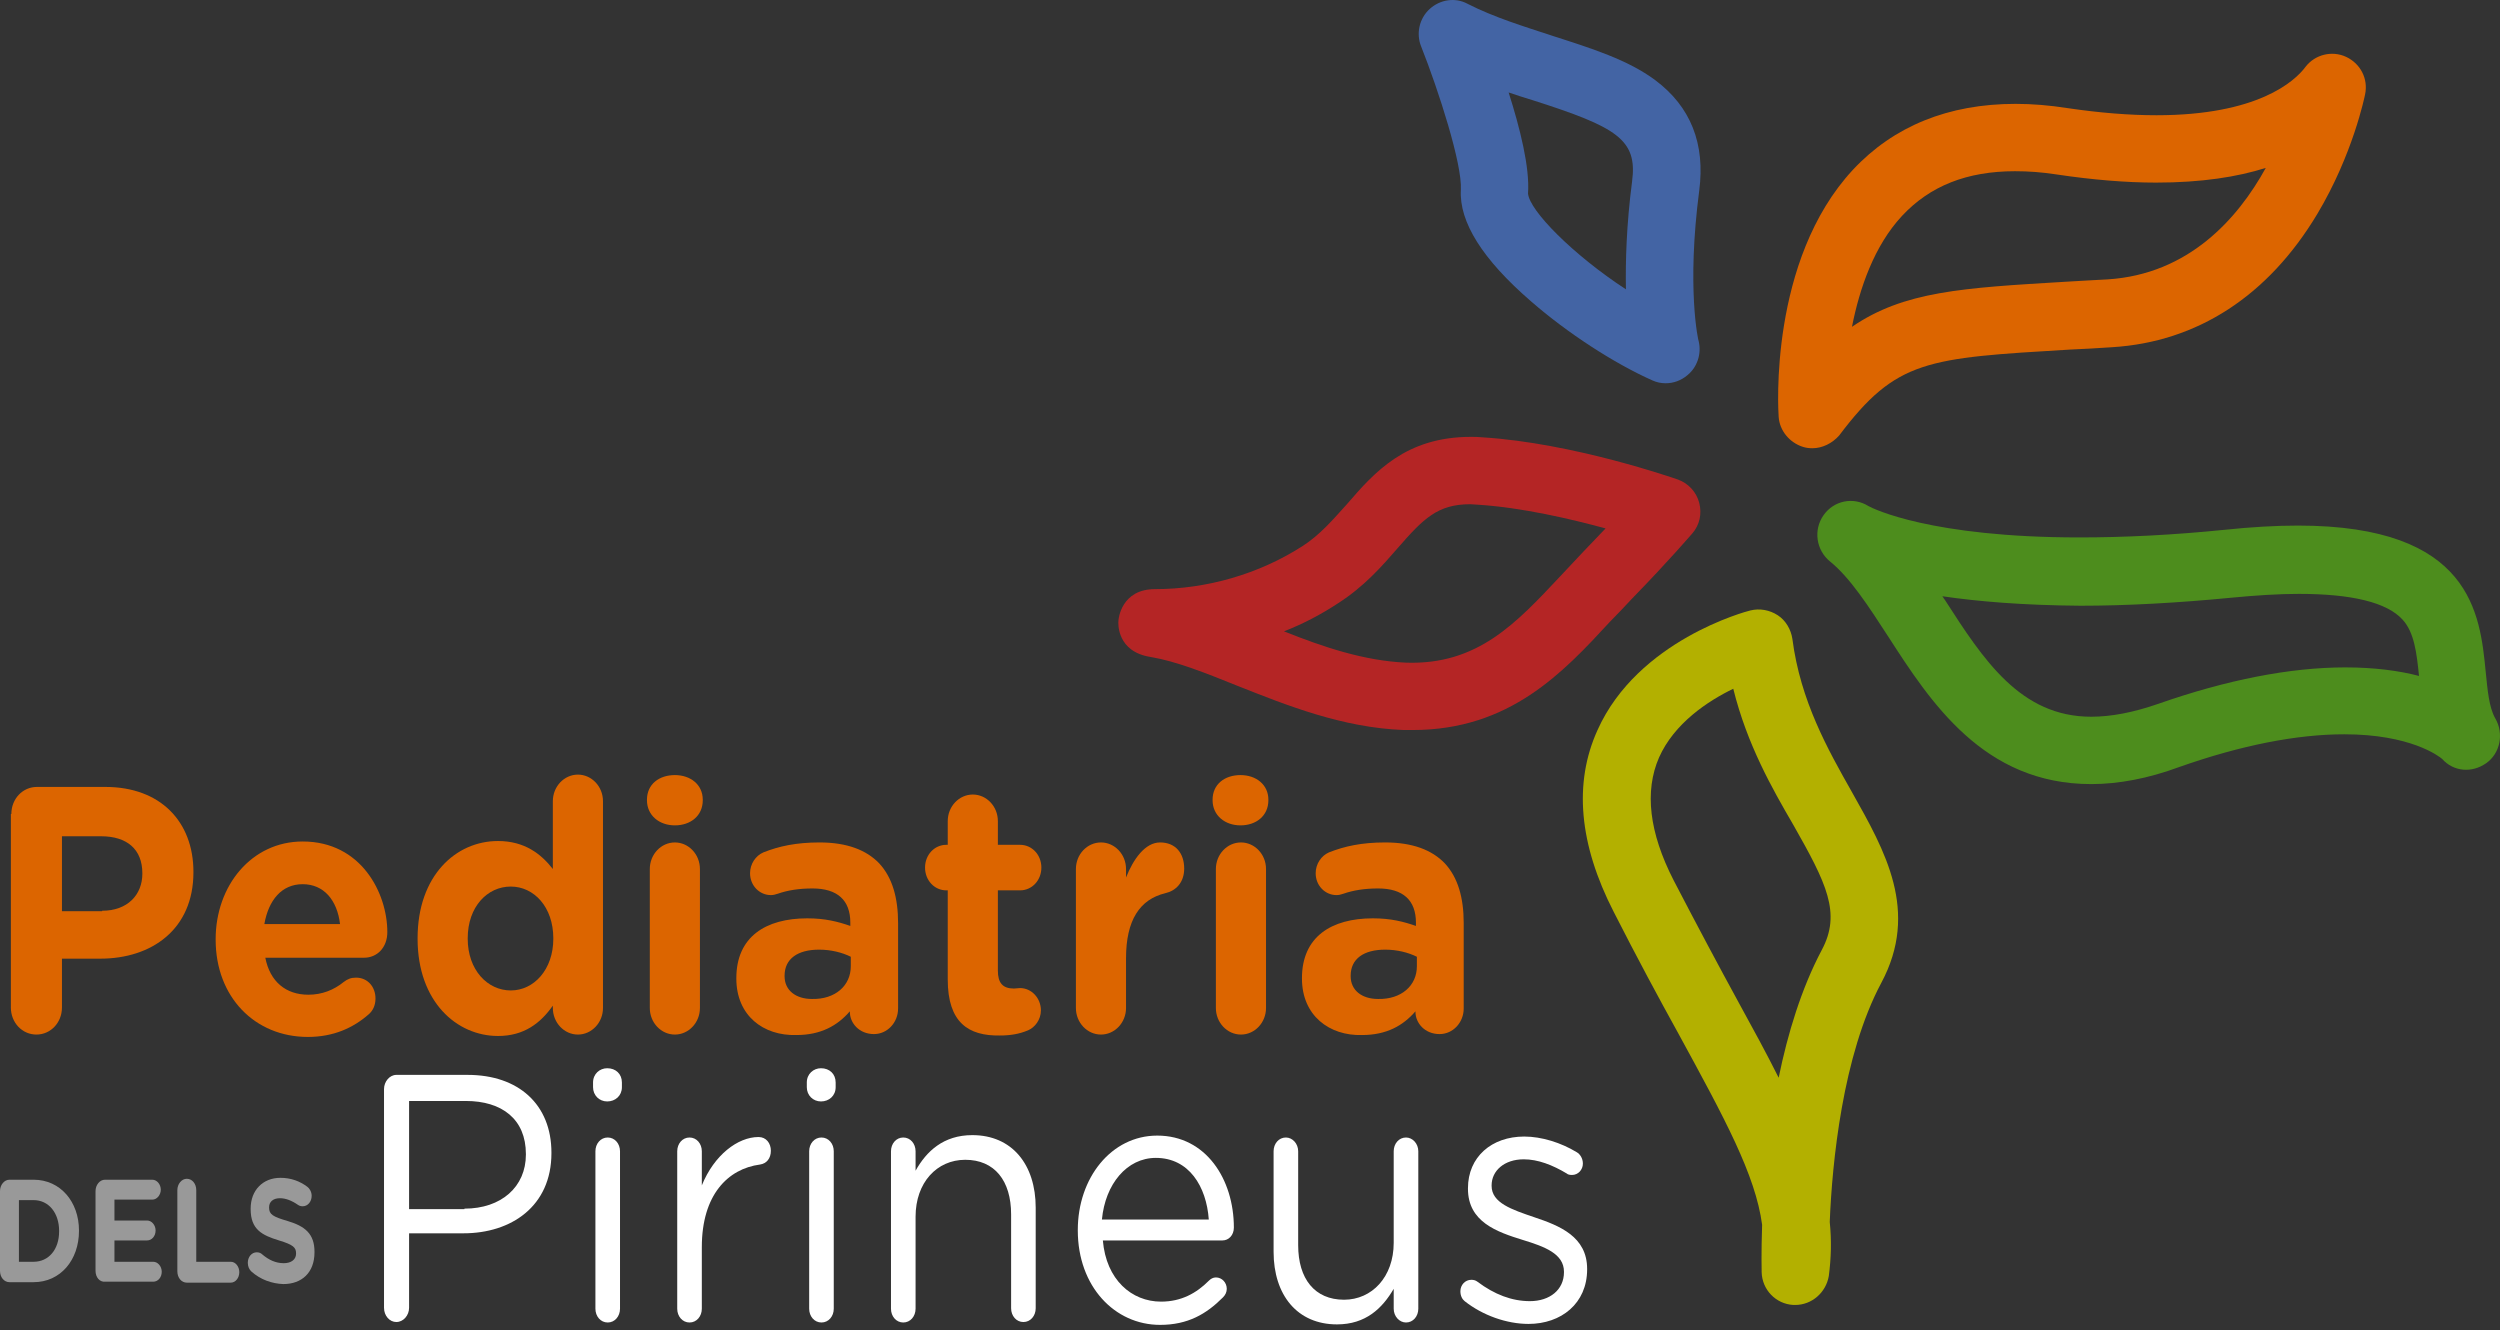 <?xml version="1.0" encoding="UTF-8"?>
<svg xmlns="http://www.w3.org/2000/svg" width="218" height="116" viewBox="0 0 218 116" fill="none">
  <rect x="0" y="0" width="218" height="116" fill="#333333" stroke="none"/>
  <path d="M0.99 70.979C0.99 69.655 1.979 68.621 3.217 68.621H9.196C13.98 68.621 16.867 71.641 16.867 76.026V76.067C16.867 81.031 13.238 83.595 8.743 83.595H5.402V87.856C5.402 89.18 4.413 90.214 3.175 90.214C1.938 90.214 0.948 89.18 0.948 87.856V70.979H0.99ZM8.908 79.418C11.134 79.418 12.413 78.011 12.413 76.191V76.15C12.413 74.04 11.052 72.923 8.825 72.923H5.402V79.459H8.908V79.418Z" fill="#DC6500"></path>
  <path d="M26.846 90.421C22.227 90.421 18.805 86.946 18.805 81.941V81.899C18.805 77.225 21.939 73.378 26.393 73.378C31.506 73.378 33.775 77.887 33.775 81.279C33.775 82.644 32.867 83.513 31.754 83.513H23.135C23.547 85.622 24.949 86.739 26.887 86.739C28.084 86.739 29.114 86.325 29.98 85.622C30.31 85.374 30.599 85.25 31.053 85.25C32.042 85.25 32.743 86.036 32.743 87.07C32.743 87.69 32.496 88.145 32.166 88.435C30.805 89.635 29.073 90.421 26.846 90.421ZM29.651 80.576C29.403 78.507 28.248 77.101 26.393 77.101C24.578 77.101 23.424 78.466 23.052 80.576H29.651Z" fill="#DC6500"></path>
  <path d="M52.58 87.897C52.58 89.179 51.59 90.214 50.394 90.214C49.198 90.214 48.208 89.179 48.208 87.897V87.69C47.136 89.221 45.693 90.338 43.425 90.338C39.837 90.338 36.414 87.359 36.414 81.858V81.817C36.414 76.356 39.754 73.337 43.425 73.337C45.734 73.337 47.177 74.454 48.208 75.777V69.862C48.208 68.58 49.198 67.546 50.394 67.546C51.59 67.546 52.58 68.58 52.58 69.862V87.897ZM40.785 81.817V81.858C40.785 84.588 42.517 86.367 44.538 86.367C46.559 86.367 48.249 84.547 48.249 81.858V81.817C48.249 79.087 46.559 77.308 44.538 77.308C42.517 77.308 40.785 79.045 40.785 81.817Z" fill="#DC6500"></path>
  <path d="M56.415 69.738C56.415 68.373 57.487 67.587 58.848 67.587C60.209 67.587 61.281 68.415 61.281 69.738V69.78C61.281 71.145 60.209 71.972 58.848 71.972C57.487 71.972 56.415 71.103 56.415 69.78V69.738ZM56.663 75.777C56.663 74.495 57.652 73.461 58.848 73.461C60.044 73.461 61.034 74.495 61.034 75.777V87.897C61.034 89.18 60.044 90.214 58.848 90.214C57.652 90.214 56.663 89.18 56.663 87.897V75.777Z" fill="#DC6500"></path>
  <path d="M64.209 85.333V85.291C64.209 81.692 66.766 80.079 70.395 80.079C71.962 80.079 73.075 80.369 74.148 80.741V80.452C74.148 78.507 73.034 77.473 70.849 77.473C69.653 77.473 68.663 77.639 67.838 77.928C67.591 78.011 67.426 78.052 67.219 78.052C66.23 78.052 65.405 77.225 65.405 76.15C65.405 75.322 65.9 74.619 66.56 74.33C67.921 73.792 69.405 73.461 71.467 73.461C73.859 73.461 75.55 74.123 76.663 75.281C77.818 76.522 78.313 78.301 78.313 80.493V87.939C78.313 89.18 77.364 90.172 76.21 90.172C74.931 90.172 74.106 89.221 74.106 88.228V88.187C73.034 89.428 71.591 90.255 69.446 90.255C66.56 90.338 64.209 88.559 64.209 85.333ZM74.189 84.257V83.43C73.447 83.058 72.457 82.809 71.426 82.809C69.57 82.809 68.415 83.595 68.415 85.084V85.126C68.415 86.367 69.405 87.111 70.807 87.111C72.828 87.153 74.189 85.953 74.189 84.257Z" fill="#DC6500"></path>
  <path d="M82.643 85.415V77.639H82.519C81.488 77.639 80.664 76.77 80.664 75.653C80.664 74.536 81.488 73.668 82.519 73.668H82.643V71.6C82.643 70.317 83.633 69.283 84.829 69.283C86.025 69.283 87.014 70.317 87.014 71.6V73.668H88.953C89.984 73.668 90.808 74.536 90.808 75.653C90.808 76.77 89.984 77.639 88.953 77.639H87.014V84.629C87.014 85.705 87.427 86.201 88.416 86.201C88.54 86.201 88.829 86.16 88.953 86.16C89.942 86.16 90.767 87.028 90.767 88.104C90.767 88.931 90.231 89.593 89.654 89.841C88.87 90.172 88.087 90.296 87.179 90.296C84.458 90.338 82.643 89.18 82.643 85.415Z" fill="#DC6500"></path>
  <path d="M93.819 75.777C93.819 74.495 94.808 73.461 96.004 73.461C97.2 73.461 98.19 74.495 98.19 75.777V76.522C98.808 74.95 99.84 73.461 101.159 73.461C102.52 73.461 103.262 74.412 103.262 75.736C103.262 76.977 102.52 77.68 101.613 77.887C99.386 78.425 98.19 80.245 98.19 83.554V87.897C98.19 89.18 97.2 90.214 96.004 90.214C94.808 90.214 93.819 89.18 93.819 87.897V75.777Z" fill="#DC6500"></path>
  <path d="M105.737 69.738C105.737 68.373 106.809 67.587 108.17 67.587C109.531 67.587 110.603 68.415 110.603 69.738V69.78C110.603 71.145 109.531 71.972 108.17 71.972C106.809 71.972 105.737 71.103 105.737 69.78V69.738ZM106.025 75.777C106.025 74.495 107.015 73.461 108.211 73.461C109.407 73.461 110.397 74.495 110.397 75.777V87.897C110.397 89.18 109.407 90.214 108.211 90.214C107.015 90.214 106.025 89.18 106.025 87.897V75.777Z" fill="#DC6500"></path>
  <path d="M113.531 85.333V85.291C113.531 81.692 116.088 80.079 119.717 80.079C121.284 80.079 122.397 80.369 123.469 80.741V80.452C123.469 78.507 122.356 77.473 120.17 77.473C118.974 77.473 117.985 77.639 117.16 77.928C116.912 78.011 116.747 78.052 116.541 78.052C115.551 78.052 114.727 77.225 114.727 76.15C114.727 75.322 115.222 74.619 115.881 74.33C117.242 73.792 118.727 73.461 120.789 73.461C123.181 73.461 124.872 74.123 125.985 75.281C127.14 76.522 127.635 78.301 127.635 80.493V87.939C127.635 89.18 126.686 90.172 125.531 90.172C124.253 90.172 123.428 89.221 123.428 88.228V88.187C122.356 89.428 120.913 90.255 118.768 90.255C115.923 90.338 113.531 88.559 113.531 85.333ZM123.552 84.257V83.43C122.81 83.058 121.82 82.809 120.789 82.809C118.933 82.809 117.778 83.595 117.778 85.084V85.126C117.778 86.367 118.768 87.111 120.17 87.111C122.191 87.153 123.552 85.953 123.552 84.257Z" fill="#DC6500"></path>
  <path d="M33.486 94.971C33.486 94.309 33.981 93.73 34.558 93.73H40.785C45.198 93.73 48.085 96.294 48.085 100.513V100.555C48.085 105.188 44.579 107.545 40.414 107.545H35.672V114.04C35.672 114.701 35.177 115.28 34.558 115.28C33.981 115.28 33.486 114.743 33.486 114.04V94.971ZM40.497 105.394C43.713 105.394 45.858 103.492 45.858 100.679V100.637C45.858 97.576 43.755 96.005 40.62 96.005H35.672V105.436H40.497V105.394Z" fill="white"></path>
  <path d="M51.714 94.391C51.714 93.647 52.291 93.15 52.951 93.15C53.693 93.15 54.23 93.647 54.23 94.391V94.805C54.23 95.55 53.652 96.046 52.951 96.046C52.25 96.046 51.714 95.508 51.714 94.805V94.391ZM51.92 100.389C51.92 99.728 52.374 99.19 52.992 99.19C53.611 99.19 54.065 99.728 54.065 100.389V114.122C54.065 114.784 53.611 115.322 52.992 115.322C52.374 115.322 51.92 114.784 51.92 114.122V100.389Z" fill="white"></path>
  <path d="M59.054 100.389C59.054 99.727 59.508 99.19 60.127 99.19C60.745 99.19 61.199 99.727 61.199 100.389V103.367C62.271 100.72 64.333 99.148 66.148 99.148C66.807 99.148 67.22 99.686 67.22 100.348C67.22 101.01 66.849 101.465 66.271 101.547C63.467 101.92 61.199 104.195 61.199 108.745V114.122C61.199 114.784 60.745 115.322 60.127 115.322C59.508 115.322 59.054 114.784 59.054 114.122V100.389Z" fill="white"></path>
  <path d="M70.354 94.391C70.354 93.647 70.931 93.15 71.591 93.15C72.333 93.15 72.869 93.647 72.869 94.391V94.805C72.869 95.55 72.292 96.046 71.591 96.046C70.89 96.046 70.354 95.508 70.354 94.805V94.391ZM70.56 100.389C70.56 99.728 71.014 99.19 71.632 99.19C72.251 99.19 72.704 99.728 72.704 100.389V114.122C72.704 114.784 72.251 115.322 71.632 115.322C71.014 115.322 70.56 114.784 70.56 114.122V100.389Z" fill="white"></path>
  <path d="M77.694 100.389C77.694 99.728 78.148 99.19 78.766 99.19C79.385 99.19 79.838 99.728 79.838 100.389V102.085C80.787 100.389 82.272 98.983 84.787 98.983C88.251 98.983 90.313 101.548 90.313 105.312V114.081C90.313 114.743 89.86 115.281 89.241 115.281C88.622 115.281 88.169 114.743 88.169 114.081V105.891C88.169 102.954 86.725 101.134 84.169 101.134C81.694 101.134 79.838 103.119 79.838 106.098V114.122C79.838 114.784 79.385 115.322 78.766 115.322C78.148 115.322 77.694 114.784 77.694 114.122V100.389Z" fill="white"></path>
  <path d="M101.159 115.529C97.2 115.529 93.984 112.178 93.984 107.297V107.256C93.984 102.706 96.912 99.024 100.912 99.024C105.159 99.024 107.593 102.83 107.593 107.049C107.593 107.711 107.139 108.166 106.603 108.166H96.169C96.458 111.599 98.685 113.502 101.242 113.502C103.015 113.502 104.335 112.757 105.407 111.682C105.572 111.516 105.778 111.392 106.025 111.392C106.562 111.392 106.974 111.847 106.974 112.385C106.974 112.675 106.85 112.923 106.644 113.13C105.201 114.577 103.592 115.529 101.159 115.529ZM105.407 106.346C105.201 103.45 103.675 100.968 100.788 100.968C98.272 100.968 96.376 103.243 96.087 106.346H105.407Z" fill="white"></path>
  <path d="M123.676 114.122C123.676 114.784 123.222 115.322 122.604 115.322C122.026 115.322 121.531 114.784 121.531 114.122V112.385C120.542 114.081 119.098 115.487 116.583 115.487C113.119 115.487 111.057 112.923 111.057 109.159V100.389C111.057 99.728 111.51 99.19 112.129 99.19C112.706 99.19 113.201 99.728 113.201 100.389V108.579C113.201 111.516 114.644 113.336 117.201 113.336C119.634 113.336 121.531 111.351 121.531 108.373V100.389C121.531 99.728 121.985 99.19 122.604 99.19C123.181 99.19 123.676 99.728 123.676 100.389V114.122Z" fill="white"></path>
  <path d="M127.717 113.46C127.511 113.295 127.346 113.005 127.346 112.592C127.346 112.054 127.759 111.599 128.295 111.599C128.501 111.599 128.666 111.64 128.831 111.764C130.315 112.881 131.841 113.46 133.408 113.46C135.14 113.46 136.378 112.468 136.378 110.937V110.896C136.378 109.324 134.687 108.704 132.79 108.124C130.522 107.421 128.006 106.553 128.006 103.657V103.616C128.006 100.886 130.068 99.107 132.913 99.107C134.439 99.107 136.13 99.645 137.491 100.472C137.78 100.637 138.027 101.01 138.027 101.465C138.027 102.002 137.615 102.457 137.079 102.457C136.872 102.457 136.707 102.416 136.625 102.333C135.388 101.589 134.109 101.092 132.872 101.092C131.181 101.092 130.068 102.085 130.068 103.368V103.409C130.068 104.898 131.841 105.477 133.779 106.139C136.006 106.883 138.398 107.835 138.398 110.648V110.689C138.398 113.667 136.13 115.446 133.285 115.446C131.388 115.446 129.284 114.701 127.717 113.46Z" fill="white"></path>
  <path d="M0 103.864C0 103.326 0.371 102.871 0.825 102.871H2.928C5.279 102.871 6.887 104.815 6.887 107.297V107.338C6.887 109.862 5.279 111.806 2.928 111.806H0.825C0.371 111.806 0 111.392 0 110.813V103.864ZM2.928 110.027C4.248 110.027 5.155 108.952 5.155 107.38V107.338C5.155 105.767 4.248 104.65 2.928 104.65H1.65V110.027H2.928Z" fill="#999999"></path>
  <path d="M8.33 110.813V103.864C8.33 103.326 8.701 102.871 9.155 102.871H13.279C13.691 102.871 14.021 103.285 14.021 103.74C14.021 104.195 13.691 104.608 13.279 104.608H9.98V106.428H12.825C13.238 106.428 13.568 106.842 13.568 107.297C13.568 107.793 13.238 108.166 12.825 108.166H9.98V110.027H13.361C13.774 110.027 14.104 110.441 14.104 110.896C14.104 111.392 13.774 111.764 13.361 111.764H9.155C8.701 111.806 8.33 111.392 8.33 110.813Z" fill="#999999"></path>
  <path d="M15.465 103.781C15.465 103.244 15.836 102.789 16.29 102.789C16.743 102.789 17.114 103.202 17.114 103.781V110.027H20.125C20.537 110.027 20.867 110.441 20.867 110.937C20.867 111.434 20.537 111.847 20.125 111.847H16.29C15.836 111.847 15.465 111.434 15.465 110.855V103.781Z" fill="#999999"></path>
  <path d="M21.898 110.855C21.733 110.689 21.609 110.441 21.609 110.11C21.609 109.614 21.939 109.2 22.393 109.2C22.599 109.2 22.764 109.283 22.846 109.365C23.424 109.862 24.043 110.151 24.744 110.151C25.403 110.151 25.816 109.82 25.816 109.324V109.283C25.816 108.786 25.568 108.538 24.331 108.166C22.846 107.711 21.857 107.214 21.857 105.436V105.394C21.857 103.781 22.929 102.706 24.455 102.706C25.362 102.706 26.146 102.995 26.805 103.492C26.971 103.616 27.177 103.905 27.177 104.278C27.177 104.774 26.847 105.188 26.393 105.188C26.228 105.188 26.104 105.146 25.981 105.063C25.445 104.691 24.909 104.484 24.414 104.484C23.795 104.484 23.465 104.815 23.465 105.27V105.312C23.465 105.891 23.795 106.098 25.073 106.47C26.599 106.925 27.424 107.587 27.424 109.159V109.2C27.424 110.979 26.311 111.971 24.702 111.971C23.713 111.93 22.723 111.599 21.898 110.855Z" fill="#999999"></path>
  <path d="M158.028 39.087C157.739 39.087 157.451 39.046 157.203 38.963C156.048 38.591 155.182 37.557 155.1 36.357C155.059 35.819 154.234 22.707 161.574 14.806C165.121 11.001 169.905 9.057 175.761 9.057C177.204 9.057 178.73 9.181 180.297 9.429C183.101 9.843 185.699 10.049 188.05 10.049C196.834 10.049 200.092 7.112 201.04 5.83C201.865 4.755 203.35 4.382 204.587 4.962C205.824 5.541 206.525 6.864 206.236 8.229C206.195 8.436 205.164 13.483 202.071 18.653C197.782 25.809 191.596 29.822 184.173 30.277C182.854 30.359 181.658 30.442 180.503 30.483C168.008 31.228 165.368 31.352 160.379 37.97C159.76 38.674 158.894 39.087 158.028 39.087ZM175.719 14.93C171.513 14.93 168.296 16.213 165.863 18.819C163.43 21.425 162.152 25.147 161.492 28.498C166.028 25.396 171.101 25.106 180.132 24.568C181.287 24.486 182.483 24.444 183.802 24.361C190.854 23.907 195.143 19.067 197.576 14.641C195.102 15.427 191.968 15.923 188.009 15.923C185.369 15.923 182.441 15.675 179.39 15.22C178.07 15.013 176.874 14.93 175.719 14.93Z" fill="#DC6500"></path>
  <path d="M182.359 68.373C172.957 68.373 168.338 61.217 164.626 55.467C162.935 52.861 161.327 50.38 159.595 48.973C158.358 47.98 158.11 46.202 159.018 44.919C159.925 43.637 161.616 43.306 162.935 44.134C163.307 44.34 168.338 46.864 181.328 46.864C185.205 46.864 189.452 46.657 193.947 46.202C196.298 45.954 198.483 45.83 200.38 45.83C215.515 45.83 216.257 53.523 216.752 58.57C216.917 60.183 217.041 61.672 217.577 62.623C218.361 63.947 218.031 65.684 216.794 66.553C215.556 67.422 213.948 67.298 212.958 66.181C212.67 65.933 210.195 64.03 204.422 64.03C200.298 64.03 195.432 64.981 190.029 66.884C187.349 67.877 184.751 68.373 182.359 68.373ZM169.369 51.993C169.451 52.076 169.492 52.2 169.575 52.282C172.957 57.536 176.173 62.499 182.359 62.499C184.091 62.499 186.029 62.127 188.174 61.383C194.195 59.273 199.721 58.197 204.504 58.197C207.061 58.197 209.206 58.487 210.938 58.942C210.731 56.915 210.525 55.136 209.494 54.02C208.133 52.531 205.082 51.786 200.463 51.786C198.731 51.786 196.751 51.91 194.607 52.117C189.906 52.572 185.452 52.82 181.411 52.82C176.379 52.779 172.462 52.448 169.369 51.993Z" fill="#4D8D1D"></path>
  <path d="M145.244 33.42C144.832 33.42 144.461 33.338 144.089 33.172C140.749 31.683 136.666 29.036 133.491 26.264C129.285 22.624 127.223 19.357 127.388 16.544C127.511 14.31 125.449 7.899 123.924 4.052C123.47 2.935 123.759 1.611 124.666 0.784C125.573 -0.043 126.893 -0.25 127.965 0.329C130.316 1.528 132.914 2.314 135.429 3.142C138.77 4.217 141.945 5.21 144.337 6.989C147.43 9.305 148.708 12.531 148.172 16.626C147.059 25.148 148.09 29.739 148.131 29.78C148.378 30.856 148.007 32.014 147.141 32.717C146.605 33.172 145.945 33.42 145.244 33.42ZM133.244 16.875C133.367 18.364 137.161 22.211 141.78 25.23C141.739 22.79 141.821 19.646 142.316 15.841C142.811 12.159 140.996 11.084 133.615 8.726C132.955 8.519 132.254 8.312 131.553 8.064C132.542 11.166 133.408 14.6 133.244 16.875Z" fill="#4364A4"></path>
  <path d="M123.181 63.658C122.933 63.658 122.686 63.658 122.397 63.658C117.036 63.451 112.211 61.507 107.922 59.811C105.159 58.694 102.561 57.66 100.335 57.288C97.406 56.833 97.489 54.392 97.53 54.103C97.53 53.978 97.778 51.373 100.706 51.373C105.242 51.373 109.778 50.049 113.531 47.65C115.098 46.657 116.212 45.333 117.449 43.968C119.841 41.197 122.562 38.095 128.253 38.095C128.583 38.095 128.913 38.095 129.284 38.136C137.202 38.632 145.945 41.693 146.316 41.817C147.223 42.148 147.924 42.893 148.172 43.844C148.419 44.796 148.213 45.788 147.553 46.533C147.471 46.616 145.656 48.767 142.275 52.241C141.656 52.903 141.037 53.565 140.378 54.227C136.295 58.653 131.635 63.658 123.181 63.658ZM111.964 55.054C115.387 56.419 118.933 57.619 122.604 57.784C128.831 57.991 132.171 54.392 136.089 50.214C136.749 49.511 137.408 48.808 138.068 48.105C138.769 47.36 139.429 46.698 140.006 46.078C136.955 45.251 132.748 44.258 128.872 44.01C128.666 44.01 128.418 43.968 128.212 43.968C125.367 43.968 124.129 45.209 121.861 47.815C120.5 49.387 118.933 51.166 116.665 52.614C115.222 53.565 113.655 54.392 111.964 55.054Z" fill="#B42525"></path>
  <path d="M156.544 113.792C156.502 113.792 156.42 113.792 156.379 113.792C154.853 113.709 153.657 112.468 153.616 110.937C153.616 110.855 153.574 109.283 153.657 106.801C153.079 102.458 150.399 97.535 146.358 90.131C144.667 87.07 142.77 83.554 140.708 79.5C137.697 73.627 137.202 68.291 139.306 63.658C142.811 55.84 152.255 53.317 152.626 53.234C153.451 53.027 154.317 53.193 155.018 53.648C155.719 54.103 156.172 54.889 156.296 55.716C156.997 61.135 159.389 65.354 161.492 69.076C164.379 74.206 167.389 79.459 164.049 85.705C160.667 92.034 159.76 101.424 159.554 106.553C159.719 108.166 159.678 109.696 159.472 111.268C159.224 112.716 157.987 113.792 156.544 113.792ZM151.141 60.059C148.914 61.135 145.986 63.079 144.667 66.057C143.388 68.994 143.801 72.593 145.945 76.77C148.007 80.741 149.863 84.216 151.512 87.236C152.873 89.717 154.069 91.91 155.1 93.978C155.884 90.131 157.08 86.201 158.853 82.851C160.585 79.624 159.265 77.019 156.379 71.931C154.523 68.746 152.337 64.899 151.141 60.059Z" fill="#B3B000"></path>
</svg>
